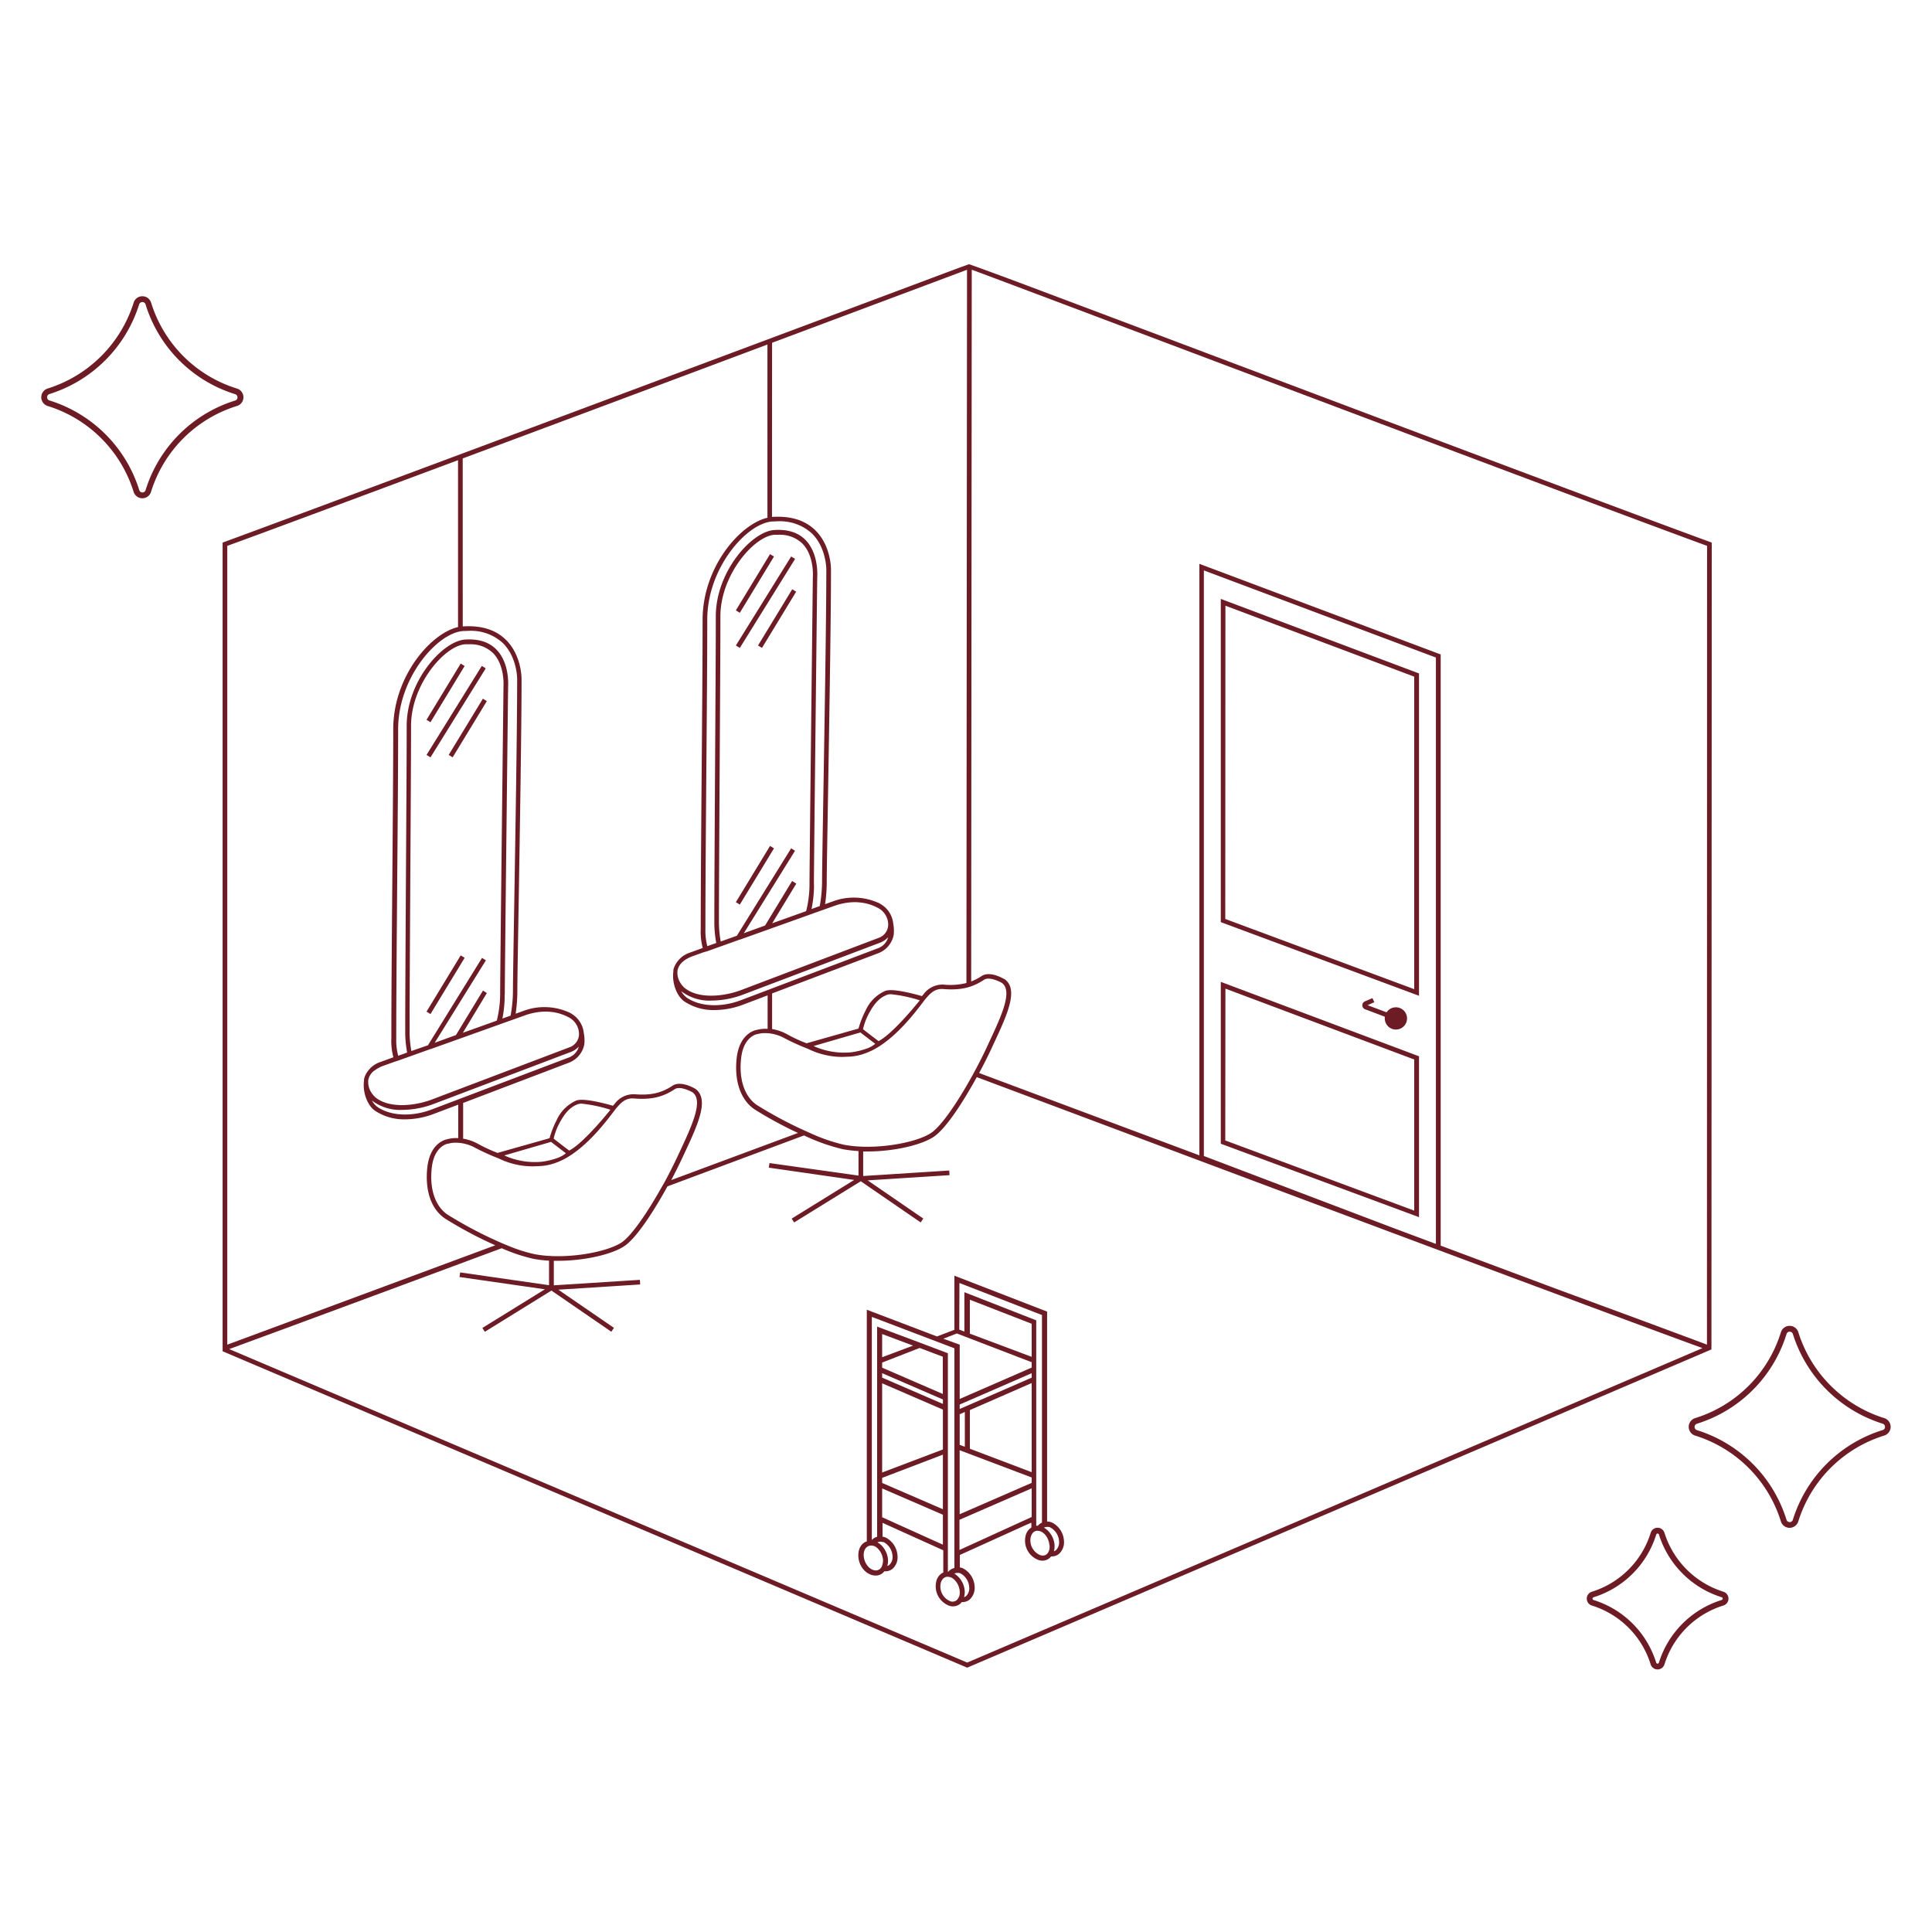 <svg xmlns="http://www.w3.org/2000/svg" viewBox="0 0 500 500"><defs><style>.cls-1{fill:none;}.cls-2{fill:#6d1c26;}</style></defs><g id="Hair_Deluxe_Double" data-name="Hair Deluxe Double"><path class="cls-1" d="M256,269.83c3.2-6.84,6.22-13.3,3.34-15.41-.89-.52-3.38-1.64-4.61-.82a15.46,15.46,0,0,1-3.37,1.7c-.39.13-.79.25-1.2.35a18.67,18.67,0,0,1-6,.35c-2.13-.17-3.35,1.19-4.23,2.18l-.39.44c-.12.12-.4.49-.76,1-2,2.66-7,9.18-12.81,12.17a7.44,7.44,0,0,1-.69.32,14.65,14.65,0,0,1-1.76.7,13.87,13.87,0,0,1-3.18.66s-1.77.1-2.55.1a20.21,20.21,0,0,1-8.52-2,61.37,61.37,0,0,1-6-2.71,10.51,10.51,0,0,0-5.08-1.37,6.74,6.74,0,0,0-2,.26l-.1,0c-.14,0-3.57.66-4.16,6.34-.58,5.46.91,9.85,4.08,12a105,105,0,0,0,12.18,6.54l1.63.73a45.81,45.81,0,0,0,8.65,3c7.86,1.54,18.85-.43,22.71-3.09,2.7-1.86,7-8.19,10.62-14.83.2-.35.39-.71.58-1.06,1.13-2.09,2.19-4.19,3.11-6.17Z"/><path class="cls-1" d="M251.46,69.8l-.15,185.5a15.46,15.46,0,0,0,3.37-1.7c1.23-.82,3.72.3,4.61.82,2.88,2.11-.14,8.57-3.34,15.41l-.6,1.3c-.92,2-2,4.08-3.11,6.17L310.36,299V145.89l62.45,23.45v153L403,333.64l22,8.11,12.22,4.51c2.34.87,3.72,1.38,4.54,1.71V141.27c-25.25-9.26-92-34.45-140.85-52.86C275.87,79,255.6,71.32,251.46,69.8Z"/><polygon class="cls-1" points="317.14 295.15 366.04 313.31 366.04 274.2 317.14 255.84 317.14 295.15"/><path class="cls-1" d="M241,293.19c-3.86,2.66-14.85,4.63-22.71,3.09a45.81,45.81,0,0,1-8.65-3L171,307.73c-3.53,6.25-7.48,12-10,13.78-3.86,2.66-14.85,4.63-22.72,3.09a39.81,39.81,0,0,1-6.74-2.16c-30,11.16-57.8,21.46-72.17,26.71l191,81.13L440.6,348.92c-39.76-14.54-175.14-65.37-188.94-70.56C248,285,243.74,291.33,241,293.19Z"/><path class="cls-1" d="M111.73,302.35c.59-5.68,4-6.31,4.16-6.34l.1,0a6.74,6.74,0,0,1,2-.26,10.51,10.51,0,0,1,5.08,1.37,61.37,61.37,0,0,0,6,2.71,20.16,20.16,0,0,0,8.52,2c.78,0,2.49-.09,2.55-.1a14,14,0,0,0,3.18-.66,13.16,13.16,0,0,0,1.76-.7,6.2,6.2,0,0,0,.68-.32c5.84-3,10.8-9.51,12.82-12.17.36-.47.64-.84.76-1l.39-.44c.88-1,2.1-2.35,4.23-2.18,4.47.36,7.44-.31,10.6-2.4,1.23-.82,3.72.3,4.61.82,2.87,2.11-.14,8.57-3.34,15.42l-.6,1.29c-1,2.1-2.11,4.33-3.31,6.54l36.07-13.4a105,105,0,0,1-12.18-6.54c-3.17-2.17-4.66-6.56-4.08-12,.59-5.68,4-6.31,4.16-6.34l.1,0a6.74,6.74,0,0,1,2-.26,10.51,10.51,0,0,1,5.08,1.37,61.37,61.37,0,0,0,6,2.71,20.21,20.21,0,0,0,8.52,2c.78,0,2.5-.09,2.55-.1a13.87,13.87,0,0,0,3.18-.66,14.65,14.65,0,0,0,1.76-.7,7.44,7.44,0,0,0,.69-.32c5.83-3,10.79-9.51,12.81-12.17.36-.47.64-.84.76-1l.39-.44c.88-1,2.1-2.35,4.23-2.18a18.67,18.67,0,0,0,6-.35l.15-178.49V69.82l-8.7,3.26C143.13,110,81.66,132.89,58.82,141.27V348l70.91-26.34a106,106,0,0,1-13.92-7.32C112.64,312.2,111.15,307.82,111.73,302.35Z"/><polygon class="cls-1" points="317.14 237.82 366.04 255.99 366.04 175.12 317.14 156.76 317.14 237.82"/><path class="cls-1" d="M360.38,317.72l11.23,4.2V170.17l-60.05-22.55V299.18ZM315.94,155l51.3,19.27v83.42l-51.3-19.06Zm37.32,106.2a1.1,1.1,0,0,1-.06-2l2-.87.48,1.1-1.75.77,4.92,1.85a2.86,2.86,0,1,1-.47,1.57,3.13,3.13,0,0,1,0-.44Zm-37.32-7.11,51.3,19.26V315L315.94,296Z"/><path class="cls-2" d="M315.94,238.65l51.3,19.06V174.29L315.94,155Zm1.2-81.89L366,175.12V256l-48.9-18.17Z"/><path class="cls-2" d="M315.94,296,367.24,315V273.37l-51.3-19.26Zm1.2-40.14L366,274.2v39.11l-48.9-18.16Z"/><path class="cls-2" d="M355.18,258.31l-2,.87a1.1,1.1,0,0,0,.06,2l5.14,1.94a3.13,3.13,0,0,0,0,.44,2.88,2.88,0,1,0,.47-1.57l-4.92-1.85,1.75-.77Z"/><path class="cls-2" d="M63,102.82a2.35,2.35,0,0,0-1.7-2.27A33.68,33.68,0,0,1,39.12,78.37a2.35,2.35,0,0,0-2.27-1.7h0a2.34,2.34,0,0,0-2.27,1.69,34,34,0,0,1-22.21,22.18,2.37,2.37,0,0,0,0,4.54,33.78,33.78,0,0,1,22.2,22.17,2.37,2.37,0,0,0,2.27,1.7h0a2.35,2.35,0,0,0,2.26-1.7,33.71,33.71,0,0,1,22.15-22.16A2.35,2.35,0,0,0,63,102.82Zm-2.15.84A35.19,35.19,0,0,0,37.69,126.8a.86.86,0,0,1-.83.65h0a.85.85,0,0,1-.83-.65,35.29,35.29,0,0,0-23.2-23.15.87.87,0,0,1-.64-.84.85.85,0,0,1,.64-.84A35.43,35.43,0,0,0,36,78.81a.87.87,0,0,1,1.68,0A35.16,35.16,0,0,0,60.82,102a.87.87,0,0,1,0,1.68Z"/><path class="cls-2" d="M487.62,367a33.92,33.92,0,0,1-22.2-22.18,2.35,2.35,0,0,0-2.27-1.69h0a2.35,2.35,0,0,0-2.27,1.7A33.66,33.66,0,0,1,438.73,367a2.37,2.37,0,0,0,0,4.54,33.71,33.71,0,0,1,22.15,22.16,2.35,2.35,0,0,0,2.26,1.7h0a2.37,2.37,0,0,0,2.27-1.7,33.78,33.78,0,0,1,22.2-22.17,2.37,2.37,0,0,0,0-4.54Zm-.44,3.11A35.31,35.31,0,0,0,464,393.27a.85.85,0,0,1-.83.65.86.86,0,0,1-.84-.65,35.21,35.21,0,0,0-23.13-23.14.87.87,0,0,1,0-1.68,35.2,35.2,0,0,0,23.14-23.16.85.85,0,0,1,.83-.65h0a.87.87,0,0,1,.84.65,35.44,35.44,0,0,0,23.19,23.15.86.86,0,0,1,.64.85A.84.84,0,0,1,487.18,370.12Z"/><path class="cls-2" d="M446,411.93a23.29,23.29,0,0,1-15.23-15.21,1.87,1.87,0,0,0-1.79-1.34h0a1.85,1.85,0,0,0-1.79,1.34A23.11,23.11,0,0,1,412,411.93a1.87,1.87,0,0,0,0,3.59,23.11,23.11,0,0,1,15.18,15.19,1.86,1.86,0,0,0,1.79,1.34h0a1.86,1.86,0,0,0,1.8-1.34A23.16,23.16,0,0,1,446,415.51a1.87,1.87,0,0,0,0-3.58Zm-.45,2.15a24.69,24.69,0,0,0-16.22,16.18.36.36,0,0,1-.36.29.37.37,0,0,1-.36-.29,24.58,24.58,0,0,0-16.17-16.17.37.37,0,0,1-.29-.36.38.38,0,0,1,.29-.37,24.58,24.58,0,0,0,16.18-16.19.37.37,0,0,1,.36-.29h0a.37.37,0,0,1,.36.29h0a24.77,24.77,0,0,0,16.21,16.19.36.36,0,0,1,.28.36A.37.37,0,0,1,445.51,414.08Z"/><rect class="cls-2" x="184.55" y="155.26" width="27.11" height="1.2" transform="translate(-38.81 241.92) rotate(-58.16)"/><rect class="cls-2" x="186.86" y="150.41" width="17.03" height="1.2" transform="translate(-35.13 239.57) rotate(-58.72)"/><rect class="cls-2" x="192.6" y="159.5" width="17.03" height="1.2" transform="translate(-40.17 248.76) rotate(-58.7)"/><rect class="cls-2" x="186.86" y="225.94" width="17.03" height="1.2" transform="translate(-99.68 275.87) rotate(-58.72)"/><rect class="cls-2" x="104.49" y="183.58" width="27.11" height="1.2" transform="translate(-100.69 187.29) rotate(-58.16)"/><rect class="cls-2" x="106.8" y="178.74" width="17.03" height="1.2" transform="translate(-97.83 184.76) rotate(-58.72)"/><rect class="cls-2" x="112.54" y="187.82" width="17.03" height="1.2" transform="translate(-102.83 193.96) rotate(-58.7)"/><rect class="cls-2" x="106.8" y="254.26" width="17.03" height="1.2" transform="translate(-162.37 221.07) rotate(-58.72)"/><path class="cls-2" d="M443,140.43l-.39-.15c-24.93-9.13-92.15-34.48-141.23-53L265.42,73.75c-9.25-3.48-14.6-5.37-14.6-5.37s-.18,0-9.68,3.57C142.15,109,80.53,132,58,140.28l-.39.15V349.71l192.46,81.78.23.1,192.62-82.36ZM226.51,270.14a7.74,7.74,0,0,1-1,.69c-.29.15-.59.28-.88.42a19.46,19.46,0,0,1-4.3,1.08,19.06,19.06,0,0,1-9.77-1.62l12.1-3.51Zm-3.16-3.79a16,16,0,0,1,1.77-4.5c1.15-2.06,2.47-3.67,4.52-4.42a3,3,0,0,1,1-.12,37.21,37.21,0,0,1,7.4,1.57c-1.73,2.15-7.28,8.8-10.66,10.56C227.35,269.44,224.24,267.08,223.35,266.35Zm-5.64,7.18c.78,0,2.5-.09,2.55-.1a13.87,13.87,0,0,0,3.18-.66,14.65,14.65,0,0,0,1.76-.7,7.44,7.44,0,0,0,.69-.32c5.83-3,10.79-9.51,12.81-12.17.36-.47.64-.84.76-1l.39-.44c.88-1,2.1-2.35,4.23-2.18,4.47.36,7.44-.31,10.6-2.4,1.23-.82,3.72.3,4.61.82,2.88,2.11-.14,8.57-3.34,15.41l-.6,1.3c-.92,2-2,4.08-3.11,6.17-.19.35-.38.71-.58,1.06-3.66,6.64-7.92,13-10.62,14.83-3.86,2.66-14.85,4.63-22.71,3.09a45.81,45.81,0,0,1-8.65-3l-1.63-.73h0a105,105,0,0,1-12.18-6.54c-3.17-2.17-4.66-6.56-4.08-12,.59-5.68,4-6.31,4.16-6.34l.1,0a6.74,6.74,0,0,1,2-.26,10.51,10.51,0,0,1,5.08,1.37,61.37,61.37,0,0,0,6,2.71A20.21,20.21,0,0,0,217.71,273.53ZM199.81,88.71l41.75-15.63,8.7-3.26v7.34l-.15,177.24a17.1,17.1,0,0,1-5.93.41,6.11,6.11,0,0,0-5.22,2.57l-.37.41h0c-1.61-.46-7.68-2.14-9.55-1.32a10,10,0,0,0-5,5,25,25,0,0,0-1.86,4.72L208.74,270a38.88,38.88,0,0,1-5-2.31,11.82,11.82,0,0,0-3.92-1.37V257.1l27.55-10.44a6.34,6.34,0,0,0,3.93-4.79,10.49,10.49,0,0,0-.14-2.9,6.57,6.57,0,0,0-3.26-5h0a3.3,3.3,0,0,0-.86-.43,15.49,15.49,0,0,0-11.61-.22l-1.9.68a39.9,39.9,0,0,0,.43-5.86c0-2.7.16-11.79.35-23.3.31-18.91.75-44.8.75-57.44,0-.65-.12-6.49-4.27-10.37-2.65-2.47-6.34-3.56-11-3.25ZM205,228l-7,11.52-5.5,2,13.25-21.34-1-.64L190.7,242.17l-4.18,1.49a28.34,28.34,0,0,1-.46-5.09c0-8.23.1-24.53.19-40.31.09-15.26.19-31,.19-38.74,0-10.74,8.71-20.76,14-21.12l1,0a8.35,8.35,0,0,1,6.22,2.28c3.11,3.16,2.71,8.6,2.7,8.69,0,.74-.86,74-.86,79.63a28.89,28.89,0,0,1-.87,6.8l-8.78,3.14,6.23-10.26Zm5.64.94c0-5.59.85-78.87.86-79.57,0-.24.46-6-3-9.59-1.94-2-4.68-2.84-8.15-2.61-5.83.4-15.1,10.77-15.1,22.32,0,7.7-.1,23.48-.19,38.74-.09,15.77-.19,32.08-.19,40.31a28.91,28.91,0,0,0,.5,5.5l-2.32.83a16.24,16.24,0,0,1-.49-4.51c0-10.49.12-25.91.24-40.82.12-14.44.24-29.36.24-39.19,0-13.37,10.18-24.93,16.82-25.39.49,0,1-.05,1.46-.05a12.23,12.23,0,0,1,8.64,3c3.84,3.59,3.89,9.25,3.89,9.49,0,12.63-.44,38.51-.75,57.42-.19,11.51-.35,20.61-.35,23.32a36.73,36.73,0,0,1-.6,6.35l-2.13.76A30.4,30.4,0,0,0,210.67,229ZM183,246.19l2.62-.94,1.15-.41,4.64-1.66.07,0,17.67-6.32.54-.2,6.12-2.18a16.19,16.19,0,0,1,5.36-1,11.8,11.8,0,0,1,1.44.08h0a12.29,12.29,0,0,1,4.62,1.42l0,0,0,0a4.87,4.87,0,0,1,2.63,4.51,3.67,3.67,0,0,1-2.52,3.25l-35.55,13.49c-4.57,1.73-11.07,2.31-14.55-.52a3.62,3.62,0,0,1-.41-.38,3.47,3.47,0,0,1-.25-.29l-.14-.15c-.12-.16-.23-.33-.34-.5h0a4.89,4.89,0,0,1-.78-3h0a.34.34,0,0,0,0-.1,3.46,3.46,0,0,1,.24-.85l.08-.2.16-.28.12-.2c.06-.09.13-.17.2-.26s.1-.13.16-.19l.24-.25.19-.17.29-.24.21-.15a4,4,0,0,1,.34-.23l.22-.13.41-.23.68-.31,3.23-1.16Zm-6.44,10.52a12,12,0,0,0,7.57,2.24,23.61,23.61,0,0,0,8.16-1.54l35.56-13.48a5.44,5.44,0,0,0,2-1.37,4.15,4.15,0,0,1-2.46,2.78l-35.56,13.48c-5.21,2-10.76,1.71-14.15-.67a5,5,0,0,1-1.37-1.63ZM119.75,118.64q32.24-12,78.86-29.48V134c-7,1.56-16.78,12.72-16.78,26.41,0,9.82-.12,24.75-.24,39.18-.12,14.91-.24,30.34-.24,40.83a16.18,16.18,0,0,0,.52,4.91l-3.35,1.22a6.58,6.58,0,0,0-4.13,4,4.81,4.81,0,0,0-.12.48.24.24,0,0,1,0,.08v0a.19.19,0,0,1,0,.08c0,.06,0,.12,0,.18-.41,2.93.81,6.38,2.83,7.8a13.6,13.6,0,0,0,7.86,2.23,21,21,0,0,0,7.41-1.42l6.29-2.38v8.67a8.68,8.68,0,0,0-2.9.29c-.54.1-4.45,1.06-5.12,7.38-.62,5.92,1.06,10.71,4.6,13.14a102.5,102.5,0,0,0,11.28,6.13l-32.8,12.19c1-1.91,1.94-3.76,2.7-5.4l.61-1.3c3.57-7.64,6.65-14.23,2.93-16.91l0,0c-.38-.23-3.81-2.2-5.91-.81-2.9,1.92-5.66,2.54-9.83,2.21a6.08,6.08,0,0,0-5.22,2.58c-.14.14-.26.28-.37.4h0c-1.61-.46-7.68-2.14-9.55-1.32a10,10,0,0,0-5,5,25,25,0,0,0-1.86,4.72l-13.45,3.8a39.64,39.64,0,0,1-5-2.31,12,12,0,0,0-3.91-1.37v-9.25L147.3,275a6.34,6.34,0,0,0,3.93-4.79,10.12,10.12,0,0,0-.15-2.9,6.56,6.56,0,0,0-3.25-5h0a3.64,3.64,0,0,0-.86-.43,15.49,15.49,0,0,0-11.61-.22l-1.91.68a39.88,39.88,0,0,0,.44-5.86c0-2.7.16-11.79.35-23.3.31-18.91.74-44.8.74-57.44,0-.65-.12-6.49-4.27-10.37-2.64-2.47-6.33-3.56-10.95-3.25Zm26.7,179.82a7.33,7.33,0,0,1-1,.69c-.29.15-.58.28-.87.42a19.46,19.46,0,0,1-4.3,1.08,19.06,19.06,0,0,1-9.77-1.62l12.1-3.51Zm-3.16-3.79a16,16,0,0,1,1.77-4.5c1.15-2.06,2.47-3.67,4.52-4.42a3,3,0,0,1,1-.12,37.21,37.21,0,0,1,7.4,1.57c-1.73,2.15-7.28,8.8-10.66,10.56C147.29,297.76,144.17,295.4,143.29,294.67Zm-5.64,7.18c.78,0,2.49-.09,2.55-.1a14,14,0,0,0,3.18-.66,13.16,13.16,0,0,0,1.76-.7,6.2,6.2,0,0,0,.68-.32c5.84-3,10.8-9.51,12.82-12.17.36-.47.64-.84.76-1l.39-.44c.88-1,2.1-2.35,4.23-2.18,4.47.36,7.44-.31,10.6-2.4,1.23-.82,3.72.3,4.61.82,2.87,2.11-.14,8.57-3.34,15.42l-.6,1.29c-1,2.1-2.11,4.33-3.31,6.54l-1,1.74c-3.53,6.25-7.48,12-10,13.78-3.86,2.66-14.85,4.63-22.72,3.09a39.81,39.81,0,0,1-6.74-2.16c-.6-.24-1.19-.49-1.79-.75a106,106,0,0,1-13.92-7.32c-3.17-2.17-4.66-6.55-4.08-12,.59-5.68,4-6.31,4.16-6.34l.1,0a6.74,6.74,0,0,1,2-.26,10.51,10.51,0,0,1,5.08,1.37,61.37,61.37,0,0,0,6,2.71A20.16,20.16,0,0,0,137.65,301.85ZM125,256.35l-7,11.52-5.5,2,13.25-21.34-1-.63-14,22.62L106.46,272a28.34,28.34,0,0,1-.46-5.09c0-8.23.1-24.53.19-40.3.09-15.27.19-31.05.19-38.75,0-10.74,8.71-20.76,14-21.12l1,0a8.35,8.35,0,0,1,6.22,2.28c3.11,3.16,2.7,8.6,2.7,8.69,0,.74-.86,74-.86,79.63a29.35,29.35,0,0,1-.87,6.8l-8.78,3.14L126,257Zm5.64.94c0-5.59.85-78.87.86-79.57,0-.24.46-6-3-9.59-1.94-2-4.68-2.84-8.15-2.61-5.83.4-15.1,10.77-15.1,22.32,0,7.7-.1,23.48-.19,38.74-.09,15.77-.19,32.08-.19,40.31a29.08,29.08,0,0,0,.5,5.51l-2.32.83a16,16,0,0,1-.5-4.52c0-10.49.13-25.91.25-40.82.12-14.44.24-29.36.24-39.19,0-13.37,10.17-24.93,16.81-25.39.5,0,1-.05,1.46-.05a12.23,12.23,0,0,1,8.65,3c3.84,3.59,3.88,9.25,3.88,9.49,0,12.63-.43,38.52-.74,57.42-.19,11.52-.35,20.61-.35,23.32a35.8,35.8,0,0,1-.61,6.35l-2.12.76A30.4,30.4,0,0,0,130.61,257.29Zm-27.67,17.22,2.63-.94,1.15-.41,4.64-1.66.07,0,17.67-6.32.54-.2,6.12-2.18a16.19,16.19,0,0,1,5.36-1,11.8,11.8,0,0,1,1.44.08h0a12.29,12.29,0,0,1,4.62,1.42l0,0,0,0a4.87,4.87,0,0,1,2.63,4.51,3.67,3.67,0,0,1-2.52,3.25l-35.55,13.49c-4.57,1.73-11.07,2.31-14.55-.51l-.41-.38a3.61,3.61,0,0,1-.25-.3l-.14-.15c-.12-.16-.23-.33-.34-.5h0a4.89,4.89,0,0,1-.78-3h0s0-.08,0-.11a3.46,3.46,0,0,1,.24-.85l.08-.2c0-.09.11-.18.16-.28l.12-.2c.06-.09.13-.17.2-.26s.1-.13.16-.19a2.77,2.77,0,0,1,.24-.25l.19-.17A3.7,3.7,0,0,1,97,277l.21-.15a4,4,0,0,1,.34-.23l.22-.13a4,4,0,0,1,.41-.22c.21-.11.44-.22.68-.32l3.23-1.16ZM96.51,285a12,12,0,0,0,7.57,2.24,23.65,23.65,0,0,0,8.16-1.54l35.56-13.48a5.44,5.44,0,0,0,2-1.37,4.15,4.15,0,0,1-2.46,2.78l-35.56,13.48c-5.21,2-10.76,1.71-14.15-.67a5,5,0,0,1-1.37-1.63ZM58.82,141.27c11-4,31-11.46,59.72-22.18v43.2c-7,1.56-16.77,12.72-16.77,26.41,0,9.83-.12,24.75-.24,39.18-.12,14.91-.25,30.34-.25,40.83a16.21,16.21,0,0,0,.53,4.91l-3.35,1.22a6.6,6.6,0,0,0-4.14,4c0,.17-.08.32-.11.48l0,.08v0s0,.05,0,.07,0,.12,0,.18c-.41,2.93.81,6.38,2.83,7.8a13.6,13.6,0,0,0,7.86,2.23,21,21,0,0,0,7.41-1.42l6.28-2.38v8.67a8.65,8.65,0,0,0-2.89.29c-.54.1-4.45,1.06-5.12,7.38-.62,5.92,1,10.71,4.6,13.14a105.06,105.06,0,0,0,13,6.92L58.82,348Zm191.49,289-191-81.13c14.11-5.16,41.13-15.17,70.52-26.1a45.07,45.07,0,0,0,8.16,2.73,31.49,31.49,0,0,0,4.1.49v6.35l-23-3.31-.17,1.19,22.1,3.18-16.18,10,.63,1L142.71,334l15.5,10.65.68-1-14.39-9.88,21.18-1.35-.08-1.2-22.27,1.42v-6.35l1.14,0c6.89,0,14.07-1.7,17.19-3.85s7.52-8.94,11.08-15.41l35.34-13.18a50.06,50.06,0,0,0,10,3.55,31.49,31.49,0,0,0,4.1.49v6.35L199.14,301l-.17,1.19,22.1,3.18-16.18,10,.63,1,17.25-10.66,15.5,10.65.68-1-14.39-9.88,21.18-1.35-.08-1.2-22.27,1.42V298l1.14,0c6.89,0,14.07-1.7,17.2-3.85s7.51-8.93,11.06-15.39c18.71,7,148.94,55.92,187.81,70.13Zm61.25-131.1V147.62l60.05,22.55V321.92l-11.23-4.2ZM441.76,348c-.82-.33-2.2-.84-4.54-1.71L425,341.75l-22-8.11-30.15-11.27v-153l-62.45-23.45V299l-57-21.3c1.16-2.16,2.21-4.25,3.07-6.08l.6-1.3c3.57-7.64,6.65-14.23,2.93-16.91l-.05,0c-.38-.23-3.81-2.2-5.91-.81a13.63,13.63,0,0,1-2.7,1.4l.15-184.2c4.14,1.52,24.41,9.16,49.45,18.61,48.83,18.41,115.6,43.6,140.85,52.86Z"/><path class="cls-2" d="M247,330.15v14l-4.52,1.72-18.15-6.91v17.3h0v42.65a3.4,3.4,0,0,0-.34.12,3.31,3.31,0,0,0-1.72,2.31c-.64,2.69,1,5.7,3.52,6.31a3.34,3.34,0,0,0,.82.1,2.86,2.86,0,0,0,1.86-.66,3.31,3.31,0,0,0,.39-.44l.21,0A2.84,2.84,0,0,0,231,406a4,4,0,0,0,1.27-3.4,5.65,5.65,0,0,0-3-4.66,3.57,3.57,0,0,0-.87-.25v-3.58l15.72,7.1V407l-.1,0a3.37,3.37,0,0,0-1.72,2.31,5.36,5.36,0,0,0,3.53,6.31,3.27,3.27,0,0,0,.81.1,2.86,2.86,0,0,0,1.86-.66,3.23,3.23,0,0,0,.39-.44l.21,0a2.87,2.87,0,0,0,1.86-.67,4.11,4.11,0,0,0,1.27-3.41,5.65,5.65,0,0,0-3-4.65,3.07,3.07,0,0,0-.82-.24v-3.23L265,394.9c.85-.38,1.46-.64,1.92-.82v1.24a3.41,3.41,0,0,0-1.5,2.16,5.35,5.35,0,0,0,3.53,6.31,3.36,3.36,0,0,0,.82.11,2.82,2.82,0,0,0,1.85-.67,3.28,3.28,0,0,0,.4-.43l.2,0a2.87,2.87,0,0,0,1.86-.67,4.06,4.06,0,0,0,1.27-3.4h0a5.66,5.66,0,0,0-3-4.66,3.35,3.35,0,0,0-1.36-.3v-1.56h0V383h0V339.44Zm1.3,1.89,21.36,8.29v53.75l-.06,0a2.78,2.78,0,0,0-1,.78,3,3,0,0,0-.42,0V341.7l-18.6-7.28v10.19l-1.32-.5ZM267,342.59v8.56l-16-6v-8.78Zm-38.68,62.57a2.15,2.15,0,0,1-.61.9,1.53,1.53,0,0,1-.25.16,1.73,1.73,0,0,1-1.28.14c-1.76-.44-3-2.79-2.57-4.75a2.21,2.21,0,0,1,.8-1.29,2.5,2.5,0,0,1,.24-.16l.2-.07a1.72,1.72,0,0,1,.55-.1,1.65,1.65,0,0,1,.31,0,1.72,1.72,0,0,1,.48.13l.07,0a3.1,3.1,0,0,1,.82.55,4.61,4.61,0,0,1,1.3,2.22,4.26,4.26,0,0,1,.14.78A3.45,3.45,0,0,1,228.28,405.16Zm.4-6.05a4.36,4.36,0,0,1,2.26,3.55h0a2.76,2.76,0,0,1-.81,2.32,1.42,1.42,0,0,1-.54.29,5.07,5.07,0,0,0,.19-1.62h0a5.91,5.91,0,0,0-1.44-3.43,4.66,4.66,0,0,0-1.3-1.06l0,0,0,0h0a1.63,1.63,0,0,1,.76-.17,1.88,1.88,0,0,1,.52.08A1.93,1.93,0,0,1,228.68,399.11ZM227,343.33v54.39a3.73,3.73,0,0,0-.56.2,3.1,3.1,0,0,0-.81.63V340.81L247,348.94v56.84a4.31,4.31,0,0,0-.6.22,3,3,0,0,0-1,.79h-.09V350.22L239.44,348l-1.29-.49Zm1.3,37.75V358l15.72,6.8v10.32Zm15.72-4.62v14.13l-15.72-6.8v-1.32Zm-15.72-19.93v-1.15l15.72,6.8v1.15Zm1.54-1.91-.86-.37-.68-.29v-1.33l9.7-3.78,6,2.27v9.64Zm-1.54-3.37v-6l8,3Zm0,41.41v-7.45l15.72,6.8v7.75Zm19.87,20.58a2.23,2.23,0,0,1-.6.9l-.25.16a1.73,1.73,0,0,1-1.28.14,4.11,4.11,0,0,1-2.57-4.75,2.32,2.32,0,0,1,.55-1.07,1.56,1.56,0,0,1,1.23-.55h.07a2.18,2.18,0,0,1,.73.16l.07,0a3.07,3.07,0,0,1,.86.59,4.59,4.59,0,0,1,1.3,2.35,3.21,3.21,0,0,1,.09.61A3.29,3.29,0,0,1,248.21,413.24Zm.4-6.05a4.35,4.35,0,0,1,2.26,3.55h0a2.76,2.76,0,0,1-.81,2.32,1.43,1.43,0,0,1-.53.28,4.72,4.72,0,0,0,.18-1.61h0a5.85,5.85,0,0,0-1.92-3.91h0l0,0c-.11-.1-.23-.19-.35-.28h0a2.21,2.21,0,0,0-.36-.23h0l-.09-.06.06,0a1.67,1.67,0,0,1,.76-.18A2.11,2.11,0,0,1,248.61,407.19Zm-4.44-60.73,3.5-1.36L267,352.54v1.39l-.6.26-.85.37L251,360.9l-1.3.57-1.33.57h0V348ZM267,382.37v1.39l-18.64,8.12V375.32Zm-18.63-8.44V366l1.33-.58v9Zm2.63,1v-10l16-7V381Zm1.31-12-1.19.52-.12.05-1.3.56-1.33.58v-1.15l1.33-.58,1.3-.56.79-.35.52-.22,14.69-6.4v1.15Zm-4,38.2v-7.81L267,385.18v7.42Zm23.32-1.19a4.61,4.61,0,0,1,0,.75h0a2.66,2.66,0,0,1-.17.66h0a2,2,0,0,1-.6.9,1.32,1.32,0,0,1-.25.16h0l-.24.11-.09,0a.79.79,0,0,1-.22.05h-.34a2.63,2.63,0,0,1-.39-.06,4.12,4.12,0,0,1-2.57-4.75,2.48,2.48,0,0,1,.23-.61,2.14,2.14,0,0,1,.32-.45l.05-.06a1.46,1.46,0,0,1,.43-.32,1.8,1.8,0,0,1,.5-.15,2.3,2.3,0,0,1,.26,0,2.11,2.11,0,0,1,.86.2,2.48,2.48,0,0,1,.32.17l.35.25,0,0a2.81,2.81,0,0,1,.31.29l0,0c.1.11.19.22.28.34l0,0a3.77,3.77,0,0,1,.26.39,4.71,4.71,0,0,1,.64,2Zm.19-4.63a4.32,4.32,0,0,1,2.26,3.55,2.8,2.8,0,0,1-.81,2.33,1.59,1.59,0,0,1-.53.28,4.78,4.78,0,0,0,.18-1.62,5.84,5.84,0,0,0-1.93-3.91h0l-.39-.31c-.15-.1-.3-.2-.46-.29l.07,0a1.72,1.72,0,0,1,.75-.17A2.09,2.09,0,0,1,271.83,395.28Z"/></g></svg>
